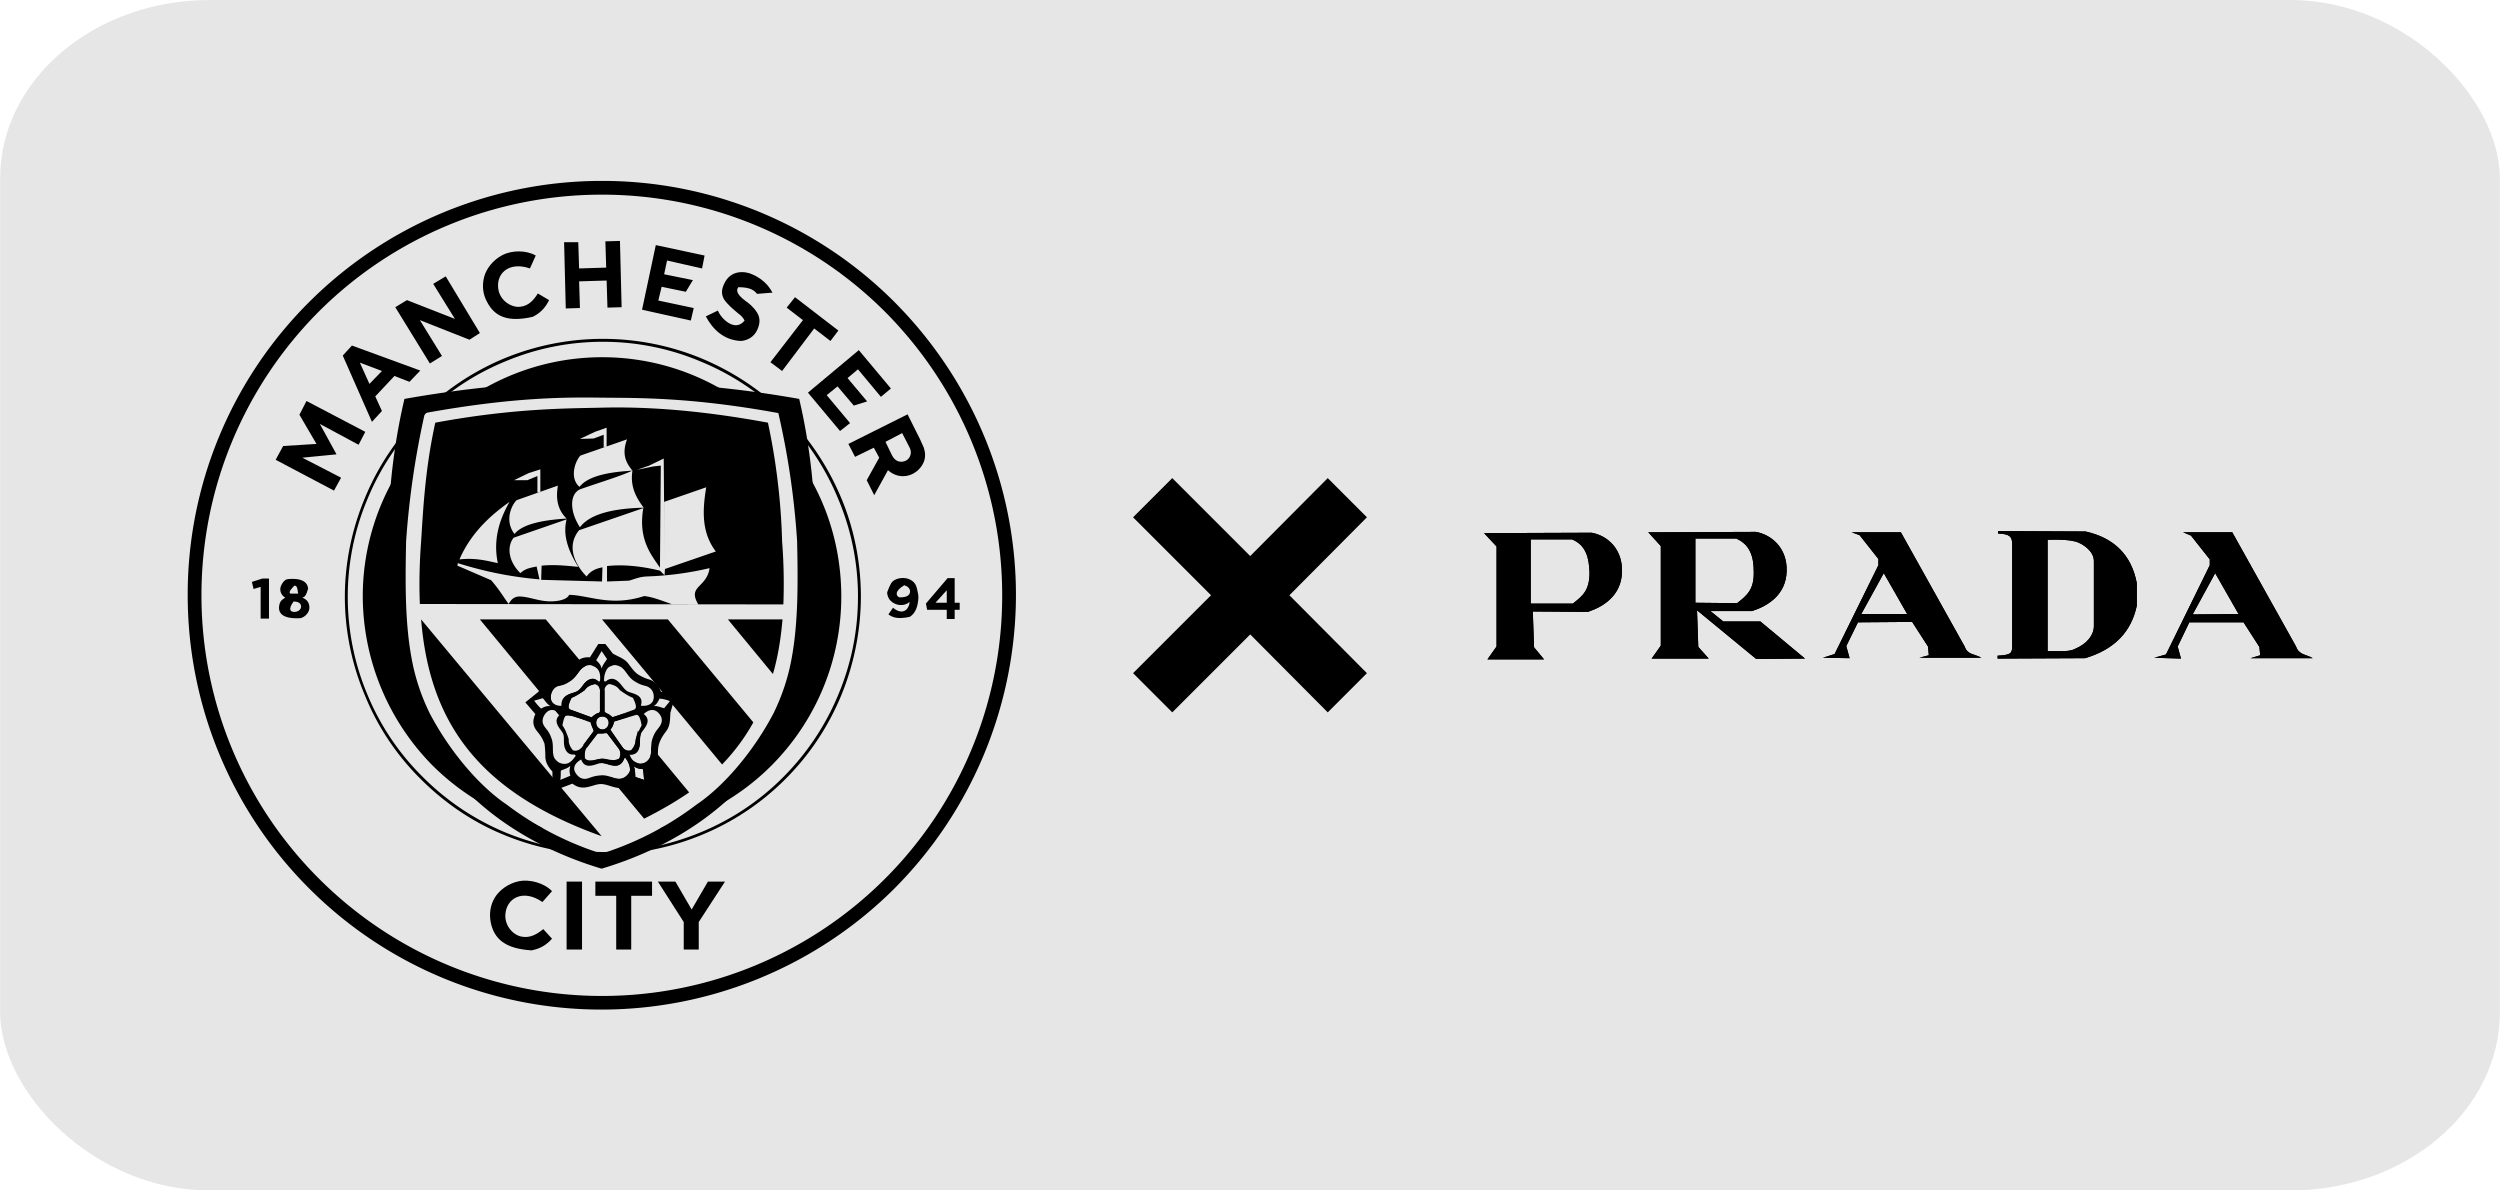 <?xml version="1.0" encoding="UTF-8"?>
<svg xmlns="http://www.w3.org/2000/svg" xmlns:xlink="http://www.w3.org/1999/xlink" width="210" height="100" viewBox="0 0 5.997 2.856" shape-rendering="geometricPrecision" image-rendering="optimizeQuality" fill-rule="evenodd" xmlns:v="https://vecta.io/nano"><rect width="5.997" height="2.856" rx=".503" ry=".428" fill="#e6e6e6"/><path d="M2.718 1.241l.094-.094.187.187.186-.187.094.094-.186.187.186.187-.094.094-.186-.187-.187.187-.094-.094.187-.187z"/><g fill-rule="nonzero"><path d="M1.443.434C1.18.434.927.539.741.725a.99.99 0 0 0-.291.703c0 .263.104.516.291.703a.99.99 0 0 0 .702.291c.263 0 .517-.105.703-.291a1 1 0 0 0 .291-.703c0-.264-.105-.516-.291-.703a.99.99 0 0 0-.703-.291zm0 .033h0a.96.96 0 0 1 .68.281c.18.181.281.425.281.68a.96.96 0 0 1-1.64.679.96.96 0 0 1-.281-.679c0-.255.101-.499.281-.68a.96.96 0 0 1 .679-.281zm.622.965a.63.63 0 0 1-.047.236c-.031.075-.076.143-.134.201a.61.61 0 0 1-.201.134.62.62 0 0 1-.474 0c-.074-.03-.142-.076-.2-.134a.6.6 0 0 1-.134-.201.61.61 0 0 1-.048-.236c0-.082.017-.163.048-.237a.61.61 0 0 1 .134-.201.62.62 0 0 1 .2-.134.62.62 0 0 1 .474 0c.074.031.143.076.201.134s.103.127.134.201.047.155.047.237zm-.054.234c.031-.074.047-.153.047-.234a.6.6 0 0 0-.047-.234.61.61 0 0 0-.132-.199.61.61 0 0 0-.199-.132.6.6 0 0 0-.234-.047.6.6 0 0 0-.234.047.6.6 0 0 0-.198.132.6.6 0 0 0-.133.199.6.6 0 0 0-.047.234c0 .081.016.16.047.234a.6.6 0 0 0 .133.198.61.61 0 0 0 .198.133.62.62 0 0 0 .234.047.62.62 0 0 0 .234-.047.6.6 0 0 0 .199-.133.61.61 0 0 0 .132-.198z"/><path d="M2.018 1.431c0 .152-.06.298-.168.406-.074.074-.167.126-.268.151.029-.016.078-.016.108-.038a.63.63 0 0 0 .174-.216c.024-.048.047-.111.054-.156.015-.085.033-.189.031-.284-.004-.069-.029-.12-.046-.209.014.018.007.009.019.028.063.093.096.204.096.318zm-.716.556a.58.58 0 0 1-.264-.15.58.58 0 0 1-.168-.406.57.57 0 0 1 .102-.326c.01-.014.004-.008.015-.022-.016.088-.035.146-.039.215-.002.094-.007.189.008.273a.53.53 0 0 0 .041.141.63.63 0 0 0 .187.218c.029.023.09.041.118.057zM1.091.972c.012-.01.025-.013.039-.021.093-.061.202-.094.314-.094a.57.57 0 0 1 .319.097c.012.008.024.009.036.018-.174-.027-.283-.024-.356-.025s-.181-.002-.352.025z"/></g><path d="M.97.957c-.041.174-.042.332-.04.439-.003.49.359.642.513.688.154-.046.516-.198.513-.688.002-.107.002-.265-.039-.439-.238-.042-.383-.038-.474-.039S1.208.915.97.957zm.049.034a2.03 2.03 0 0 0-.045.307c-.002.094-.003.19.012.275a.5.5 0 0 0 .045.139c.049.093.12.175.184.218a.75.75 0 0 0 .228.118.75.75 0 0 0 .228-.118c.064-.043.135-.125.184-.218a.5.5 0 0 0 .045-.139c.015-.085.014-.181.012-.275a1.91 1.91 0 0 0-.045-.307C1.654.952 1.525.955 1.443.954s-.21-.002-.424.037z"/><path d="M1.301 2.164c-.046-.032-.087-.01-.089.031-.001.026.018.048.039.052s.037-.006.052-.018l.021.023c-.011.012-.024.023-.049.028-.064-.004-.09-.028-.098-.067-.004-.021-.001-.042.01-.06s.033-.034.058-.039.06.004.079.024l-.023.026zm.88-1.092l-.017-.033-.04.021.015.031c.008.017.021.019.032.015s.019-.019.01-.034zm-.084.116h0l-.018-.036.03-.054-.013-.024-.045.022-.016-.031.142-.071.03.06.009.02c.004.012.004.024 0 .034-.013.032-.055.048-.086.02l-.033.06zM2.06.84l.077.092-.024.02-.055-.066-.025.021.047.056-.032.01-.039-.046-.026.021.056.067-.024.019-.077-.092L2.06.84zM1.787.721C1.766.705 1.766.696 1.771.689c.03 0 .038.008.045.016l.037-.003c-.005-.008-.016-.03-.049-.044-.015-.007-.052-.013-.068.025-.007.016-.004.026 0 .034.009.014.023.025.036.036.006.004.011.01.014.016-.023.029-.057-.005-.064-.024l-.029.014c.016.03.042.057.084.059.015-.001.032-.009.04-.028.006-.014.007-.027-.001-.04s-.02-.023-.029-.029zM1.573.588l.117.025-.006.031L1.6.625l-.007.033.069.014L1.645.7 1.587.688l-.008.033.085.018-.007.03L1.54.743l.033-.155zm-.22-.007l.004.159.034-.001-.002-.064.066-.002.002.065.034-.001-.004-.159-.035.001.002.063-.065.002-.002-.063h-.034zm.639.237l-.039-.03-.077.102-.028-.021.078-.101-.039-.03.02-.025.104.08-.019.025zM1.271.644c-.052-.018-.084.014-.075.054.006.024.03.04.051.038S1.28.72 1.29.704l.027.016C1.31.734 1.3.749 1.278.76c-.061.014-.092-.001-.11-.036-.01-.018-.012-.039-.007-.059s.021-.041.044-.053.057-.012.08.001l-.014.031zm-.24.228L.948.737.976.72l.115.045-.052-.084.03-.018.082.136-.025.016-.119-.047.053.086-.029.018zm-.023.017L.982.916.946.902.9.951.916.986l-.024.026-.07-.159.022-.024.164.06zM.916.89h0L.863.87.886.921.916.89zm-.098.256l-.017.031-.14-.074.018-.033.08-.005-.041-.07.017-.033.141.074-.016.031-.093-.05.04.073-.082.008.093.048zm-.093.288c.012.004.017.013.017.024s-.01.022-.021.025c-.031.002-.052-.005-.052-.025.001-.013.004-.018.015-.024-.011-.007-.016-.02-.008-.033s.013-.011.017-.012c.029-.002.044.006.046.023-.005.017-.008.02-.014.022zm-.01-.01h0C.713 1.406.71 1.405.706 1.405c-.014.014-.012.017-.01.019zm.007.031h0c0-.01-.011-.012-.018-.012-.015.021-.006.025.002.025s.016-.005.016-.013zm-.114-.042l-.004-.017.025-.008h.016v.096h-.02v-.076l-.017.005zm1.694.05H2.29v.022h-.019v-.022h-.047l-.003-.015.052-.061h.017v.059h.012v.017zm-.031-.017h0v-.03l-.027.03h.027zm-.089-.002c-.014.012-.034.009-.046-.003-.005-.005-.008-.013-.008-.02.008-.022.012-.026.017-.029.012-.007.028-.007.039-.001s.014.014.016.023.003.013.003.02c-.001.019-.006.037-.021.046-.03.006-.041.001-.051-.006l.011-.016c.026.021.039.001.04-.014zm.001-.025h0c0-.008-.007-.013-.014-.015-.025.015-.019.026-.012.029.023.001.026-.009.026-.014zm-.444.696l-.063.097v.066H1.64v-.066l-.062-.097h.042l.039.067.039-.067h.041zm-.175.034h-.05v.129h-.036v-.129h-.05v-.034h.136v.034zm-.205-.034h.037v.163h-.037v-.163z" fill-rule="nonzero"/><path d="M1.877 1.486c-.004.046-.011.09-.023.131l-.108-.131h.131zm-.438.221v-.046c.001-.01-.003-.018-.012-.02-.017.004-.02.009-.025.015-.02.014-.026.016-.031.018-.01.02-.008.025-.004.028l.052.019c.01-.009.014-.01.018-.011zm.021.027c0 .009-.007.016-.015.016s-.015-.007-.015-.016.006-.015.015-.015.015.007.015.015zm.082.111c.002.011.002.018.003.026l-.021-.007c-.001-.009 0-.017-.004-.026.008.006.016.007.022.007zm.286-.153zm-.004.009zm-.005.009zm-.004.009zm-.005.009zm-.003.005a.48.48 0 0 1-.075.101l-.126-.152h.001l-.163-.196h.158l.205.247zm-.154.168c-.032.022-.068.043-.108.063l-.084-.101c.011.003.019.007.029.005s.014-.007.019-.014.001-.024-.01-.037c-.004.01-.01.02-.024.02s-.025-.008-.036-.006l-.01-.008c.014-.004.021-.002.028-.001.022.003.026.001.028-.002s.005-.016-.001-.024l-.028-.037c-.006 0-.012.002-.02-.002l-.028.036-.009-.006.025-.033c-.003-.009-.006-.013-.005-.02l-.043-.016c-.019-.003-.023 0-.025.003l-.01-.005-.19-.23h.158l.094.113c-.014.006-.017.022-.034.034s-.023.011-.031.013-.017.014-.017.028.013.021.026.024c-.004-.032.022-.032.036-.039s.012-.013.021-.022.019-.01.024-.007l.022.026v.051l.017.014.029-.009.008.009-.031.01c-.003.013-.007.017-.009.019l.028.041c.005.008.013.012.022.009.011-.013.01-.02.011-.027l.005-.02.007.008c-.003.009-.001.017-.003.029-.005.019-.016.021-.024.02.006.016.016.025.029.022.008-.001.015-.006.019-.013s.004-.017.004-.028l.091.11zm-.21.105h0c-.299-.107-.413-.276-.433-.52l.433.52z"/><path d="M1.007 1.449c-.002-.047-.001-.097.003-.15.005-.081.01-.176.034-.285.189-.035.318-.034.399-.036s.21.001.399.036a1.56 1.56 0 0 1 .034.285 1.29 1.29 0 0 1 .003.151l-.872-.001zm.543-.066a.77.77 0 0 0 .152-.02c-.007.048-.054.042-.027.087h-.006 0-.036 0-.02c-.023-.008-.047-.018-.068-.02-.08.026-.132-.002-.18-.003-.002.006-.012.013-.032.015-.034.004-.059-.01-.086-.011-.01 0-.019.003-.027.018-.014-.019-.022-.034-.042-.057l-.081-.035.001-.006c.08.025.142.034.196.039l-.007-.031c-.013.003-.026.004-.039.016-.03-.03-.032-.065-.016-.085h0l.127-.044c-.01.039.005.077.028.114-.029-.003-.057-.006-.088-.003l-.001.034h.001l.145.004.001-.034c-.016.003-.029.009-.038.022-.025-.025-.051-.071-.018-.111h0l.154-.053c-.013.076.02.113.04.143l.002-.245-.018.002-.039.008.029-.01.035-.017.002.248-.001-.144.101-.035c-.009.054-.012.108.023.154l-.122.042-.001.015-.011-.011c-.037-.009-.084-.016-.127-.011v.037l.053-.002c.019-.006.026-.009.041-.01zm-.356-.032l-.023-.005c-.029-.006-.049-.006-.069-.004.031-.072.088-.115.12-.138-.016.029-.042.08-.028.147zm.144-.186c-.002.016-.008.051.021.079-.045.003-.103.01-.125.037-.024-.031-.008-.068.005-.081l.099-.035zm.053.1c.02-.027.066-.045.153-.047-.019-.025-.033-.052-.027-.089-.016-.019-.026-.04-.013-.075l-.112.039c-.015.017-.025.056-.002.075.026-.034.103-.037.127-.039-.03.014-.084.03-.126.045-.024.011-.026.051 0 .091zm-.095-.085v-.054l-.028.009-.035.017h.032l.024-.01v.041l.007-.003zm.159-.109v-.045l-.028.01-.036.017.033-.001.024-.009v.03l.007-.002z"/><path d="M1.452 1.545l.018.023c.014.008.028.012.037.024s.015.02.022.025.02.011.028.013.023.012.028.029l.035.009-.012.042c-.001.015 0 .031-.01.044s-.014.021-.017.03-.003.019-.003.033-.006.022-.018.029l.001.031c-.014.015-.018.014-.018.014l-.027-.008c-.03.018-.052-.001-.073-.002s-.043.02-.07-.001l-.029.011c-.019-.007-.019-.011-.019-.014v-.026c-.011-.012-.016-.022-.017-.034a.25.25 0 0 0-.002-.033c-.004-.009-.005-.014-.018-.03s-.009-.029-.004-.041l-.024-.028.031-.025c.016-.018.025-.026.038-.03s.018-.005.028-.013.014-.012.023-.025.022-.016.035-.015l.02-.032zm-.016.09c-.006-.006-.016-.01-.027-.002s-.016.021-.026.026-.04.007-.031.034c-.018.002-.03-.005-.031-.019s.006-.024.017-.028.016-.003.031-.013.02-.028.033-.034.016-.003.023 0c.013.006.016.019.014.035zm.003.072v-.046c.001-.01-.003-.018-.012-.02-.017.004-.02.009-.025.015-.02.014-.026.016-.031.018-.01.02-.008.025-.004.028l.052.019c.01-.009.014-.01.018-.011zm.014-.072c.006-.006.016-.01.027-.002s.016.021.026.026.04.007.031.034c.018.002.03-.005.031-.019s-.006-.024-.018-.028c-.007-.002-.015-.003-.03-.013s-.02-.028-.033-.034-.016-.003-.024 0-.015.019-.014.035zm-.003.072v-.046c-.001-.01.003-.018.012-.02.017.004.02.009.025.015.02.014.026.016.031.018.01.02.008.025.004.028l-.052.019c-.011-.01-.013-.009-.019-.011zm.06.103c.008.001.019-.001.023-.015s0-.026.005-.036.028-.029.006-.046c.013-.012.026-.013.036-.002s.009.022.002.032-.011.012-.017.029 0 .034-.007.047c-.004.007-.011.012-.019.013s-.023-.006-.032-.019zm-.045-.056l.027.037c.005.008.013.012.022.009.011-.013.01-.02.011-.027.008-.024.012-.028.014-.033-.004-.022-.008-.025-.013-.025l-.053.016c-.003.013-.007.017-.009.019zm-.087.056c-.008.001-.018-.001-.023-.015s0-.026-.005-.036-.028-.029-.005-.046c-.014-.012-.027-.013-.036-.002s-.01.022-.003.032.011.012.017.029 0 .034.007.047c.005.007.011.012.019.013.014.003.023-.006.032-.019zm.046-.056l-.027.037c-.006.008-.014.012-.023.009-.01-.013-.01-.02-.01-.027-.008-.024-.012-.028-.015-.033.004-.022.008-.025.013-.025l.054.016c.002.01.005.014.008.019zm.072.065a.02.02 0 0 1-.021.018c-.019-.003-.025-.008-.036-.006s-.036.017-.045-.009c-.016.009-.021.021-.013.033s.018.016.03.012c.007-.002.014-.006.032-.007s.032.011.047.008c.008-.002.014-.007.019-.014s.001-.024-.01-.037zm-.04-.06l.028.037c.006.008.007.016.001.024-.015.006-.022.004-.028.002s-.014-.003-.02-.001c-.023.005-.029.004-.034-.002-.001-.018.002-.022.005-.026l.024-.033c.012.001.018-.001.021-.003zm.004-.025c0 .009-.007.016-.015.016s-.015-.007-.015-.016.006-.015.015-.015.015.007.015.015zm-.03-.15l.013-.022.013.019c-.005.008-.01.013-.013.023-.002-.01-.008-.015-.013-.02zm.152.092c.01.001.017.003.025.006l-.014.017c-.009-.002-.016-.006-.025-.005.008-.005.011-.012.014-.018zm-.284.024c-.008-.007-.012-.013-.017-.019l.021-.006c.006.007.01.014.018.019-.01-.001-.017.003-.022.006zm.244.145c.002.011.002.018.003.026l-.021-.007c-.001-.009 0-.017-.004-.026.008.006.016.007.022.007zm-.174.016l-.024.01c.001-.008.001-.015.001-.022.008-.004.016-.005.023-.012-.003.01-.002.017 0 .024z"/><use xlink:href="#B"/><use xlink:href="#B"/><use xlink:href="#C"/><use xlink:href="#C"/><use xlink:href="#D"/><use xlink:href="#D"/><use xlink:href="#E"/><use xlink:href="#E"/><use xlink:href="#F"/><use xlink:href="#F"/><defs ><path id="B" d="M3.56 1.279l.03.032v.24l-.022.031h.136l-.024-.029-.003-.086.132.001c.039-.013.08-.04.082-.095s-.034-.088-.073-.095l-.258.001zm.112.015v.154h.101c.023-.018.04-.031.04-.074-.001-.035-.008-.066-.042-.08h-.099z"/><path id="C" d="M3.954 1.277l.03.033v.239l-.022.031h.137l-.025-.028-.003-.087h.001l.141.116.117-.001-.107-.089h-.089l-.031-.025h.1c.04-.013.081-.04.083-.095s-.035-.088-.074-.095l-.258.001zm.113.015v.154l.1.001c.023-.018.041-.032.04-.075 0-.035-.008-.065-.042-.08h-.098z"/><path id="D" d="M4.442 1.277h.118l.153.274c.007.021.026.018.04.027h-.149l.023-.006-.002-.021-.038-.059-.13.001-.028.057.008.029-.064-.001.028-.009.105-.213v-.015l-.045-.057-.019-.007zm.023.196l.054-.098.056.098h-.11z"/><path id="E" d="M5.237 1.277h.118l.153.274c.007.021.026.019.04.028h-.149l.023-.007-.002-.02-.038-.059h-.13l-.028.058.008.029-.064-.002.028-.008.105-.214v-.014l-.045-.057-.019-.008zm.023.197l.054-.099.056.098-.11.001z"/><path id="F" d="M4.793 1.274l.21.001c.067.015.11.055.123.124v.054c-.013.062-.053.105-.124.126l-.21.001v-.007c.032-.002.035-.005.035-.024v-.246c-.001-.014-.004-.022-.034-.023v-.006zm.119.021v.267c.028 0 .052.002.065-.005.031-.013.045-.034.046-.053v-.158c0-.025-.029-.043-.045-.047s-.035-.005-.066-.004z"/></defs></svg>
